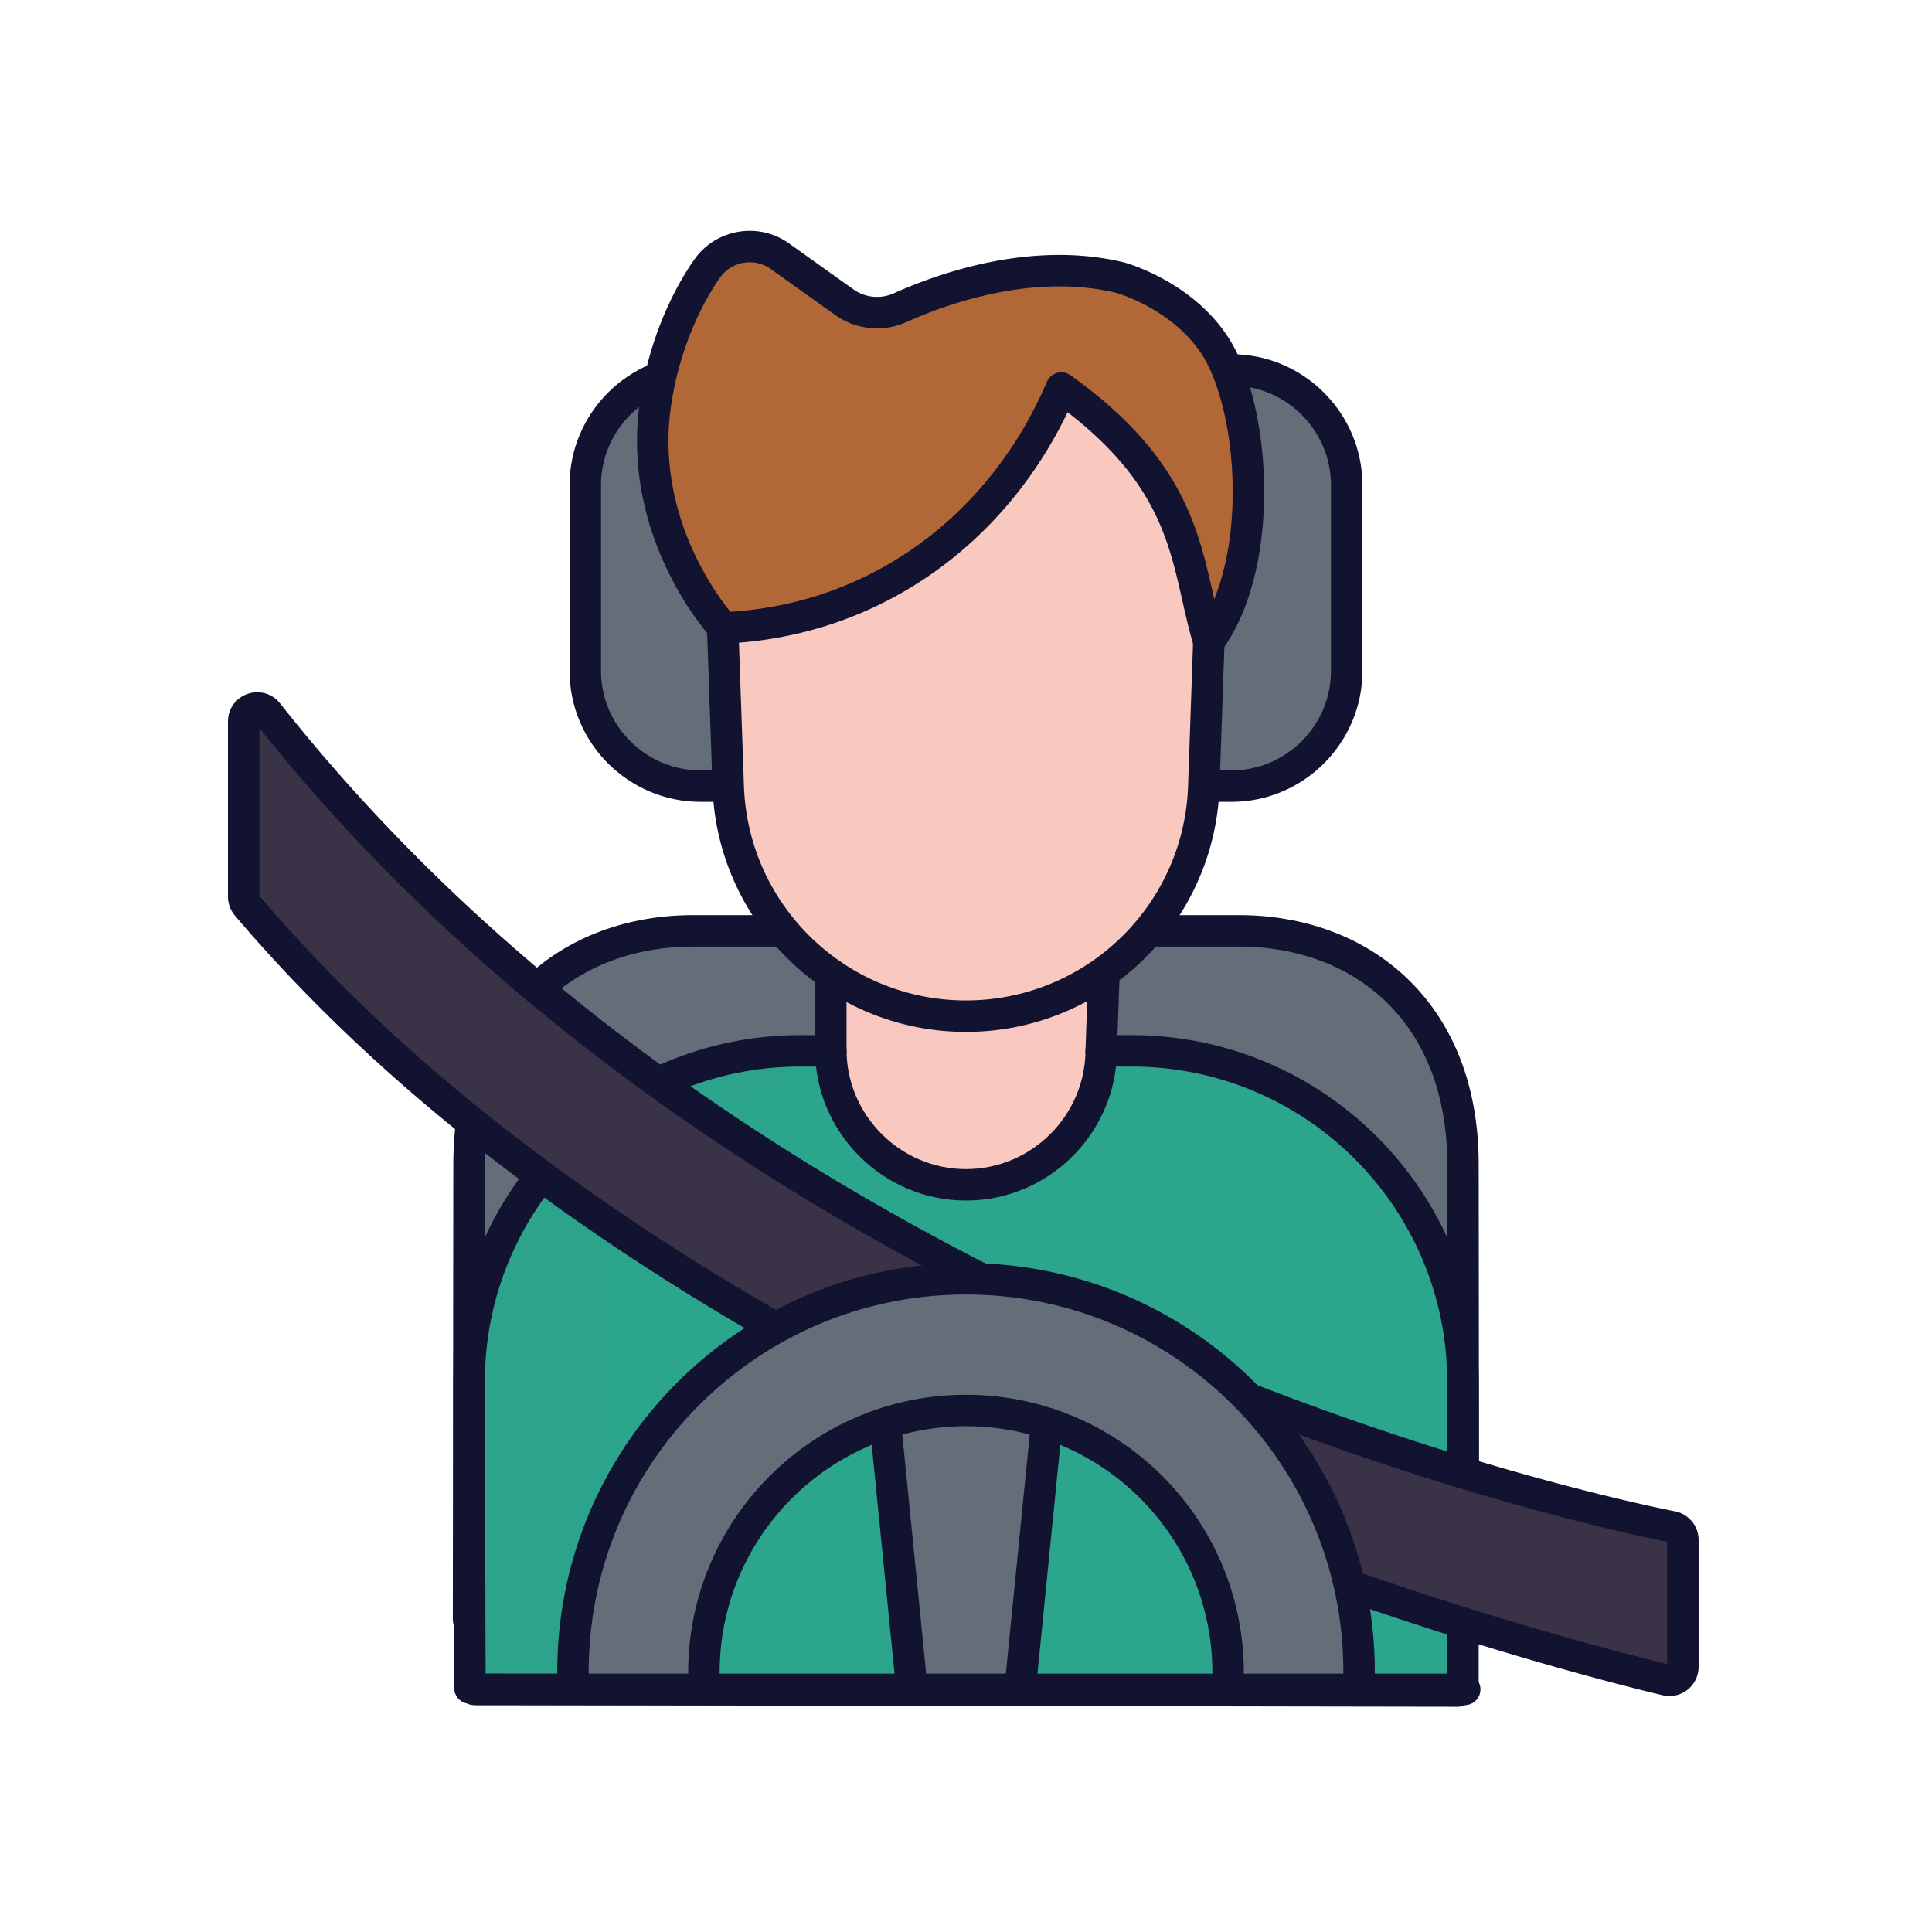 <svg xmlns="http://www.w3.org/2000/svg" width="430" height="430" style="width:100%;height:100%;transform:translate3d(0,0,0);content-visibility:visible" viewBox="0 0 430 430"><defs><clipPath id="c"><path d="M0 0h430v430H0z"/></clipPath><clipPath id="d"><path d="M0 0h430v430H0z"/></clipPath><clipPath id="e"><path d="M0 0h430v430H0z"/></clipPath><clipPath id="f"><path d="M0 0h430v430H0z"/></clipPath><filter id="a" width="100%" height="100%" x="0%" y="0%" filterUnits="objectBoundingBox"><feComponentTransfer in="SourceGraphic"><feFuncA tableValues="1.0 0.0" type="table"/></feComponentTransfer></filter><path id="b" fill="#646E78" d="M87.48 42.22c0 1.03-.02 2.03-.05 3.04H-87.43c-.03-1.01-.05-2.01-.05-3.04 0-32.84 18.11-61.47 44.89-76.42C-29.99-41.25-15.46-45.26 0-45.26c.95 0 1.9.02 2.84.05 23.84.76 45.27 11.06 60.61 27.21 10.77 11.35 18.53 25.58 22 41.42a87.547 87.547 0 0 1 2.03 18.8z" style="display:block" transform="translate(223.961 335.206)"/><mask id="g" mask-type="alpha"><g filter="url(#a)"><path fill="#fff" d="M0 0h430v430H0z" opacity="0"/><use xmlns:ns1="http://www.w3.org/1999/xlink" ns1:href="#b"/></g></mask></defs><g clip-path="url(#c)"><g clip-path="url(#d)" style="display:block"><g clip-path="url(#e)" style="display:block"><g clip-path="url(#f)" style="display:block"><path fill="#646E78" d="M106.835 373.238a1.406 1.406 0 0 1-1.689-1.378V259.204c0-3.115.189-6.107.559-8.957a1.45 1.45 0 0 1 .134-.445l3.537-15.483 10.738-13.928c.079-.163.188-.311.32-.434 8.984-8.357 21.173-12.673 34.563-12.673h121.328c27.429 0 49.861 18.13 49.861 51.92v67.962c0 .668-.469 1.245-1.124 1.379l-218.227 44.693zm162.038-198.164h6.16c14.11 0 25.65-11.54 25.65-25.65v-41.34c0-14.11-11.54-25.65-25.65-25.65h-.93l-126.15 1.6c-9.75 3.64-16.74 13.07-16.74 24.05v41.34c0 14.11 11.54 25.65 25.65 25.65h112.01z" class="secondary" style="display:block"/><path fill="none" stroke="#121331" stroke-linecap="round" stroke-linejoin="round" stroke-width="7" d="M274.085 174.97h-118.17c-14.108 0-25.65-11.542-25.65-25.65v-41.336c0-14.108 11.542-25.65 25.65-25.65h118.17c14.108 0 25.65 11.542 25.65 25.65v41.336c0 14.108-11.542 25.65-25.65 25.65zM104.283 360.486l.108-101.386c0-33.789 22.454-51.922 49.899-51.922h121.42c27.445 0 49.899 18.133 49.899 51.922l.108 105.502" class="primary" style="display:block"/><g style="display:block"><path fill="#F9C9C0" d="M325.605 307.299v64.51c0 1.66-1.34 3-3 3h-215.21c-1.65 0-3-1.34-3-3v-64.51c0-17.33 5.97-33.25 15.96-45.83l26.06-20.76c9.61-4.59 20.36-7.15 31.71-7.15h6.88c-.01-.09-.01-.18-.01-.27v-16.82a53.46 53.46 0 0 1-6.7-5.49c-1.35-1.3-2.63-2.68-3.83-4.12a52.699 52.699 0 0 1-12.3-32.13v-.08l-1.23-35.21-.01-.22c5.49-48.04 46.53-73.54 72.94-65.87 21.12 6.14 38.27 35.05 35.27 69.13l-1.12 32.17v.08c-.43 12.24-4.98 23.39-12.3 32.13-3.06 3.65-6.6 6.89-10.53 9.6v16.83c0 .09 0 .18-.01.27h6.69c40.73 0 73.74 33.02 73.74 73.74z" class="quinary"/><path fill="#2CA58D" d="M325.605 307.298v64.51c0 1.66-1.35 3-3 3h-215.21c-1.66 0-3-1.34-3-3v-64.51c0-17.33 5.97-33.25 15.96-45.83l26.06-20.76c9.61-4.59 20.36-7.15 31.71-7.15h6.87c.14 16.43 13.62 29.82 30.08 29.82s29.95-13.39 30.09-29.82h6.7c40.72 0 73.74 33.02 73.74 73.74z" class="quaternary"/><path fill="#F9C9C0" d="M30.095-10.555s-2.45 11.07-18.64 17.1c-7.09 2.65-16.83 4.32-30.15 3.67-3.91-.19-7.61-.06-11.09.34-.19-1.31-.3-2.65-.3-4.01-.01-.09-.01-.18-.01-.27v-16.82a52.79 52.79 0 0 0 30.09 9.37c11.17 0 21.54-3.46 30.1-9.38z" class="quinary" opacity=".5" style="mix-blend-mode:multiply" transform="translate(215.11 227.014)"/><path fill="#2CA58D" d="M40.44-66.615C4.95-62.565-9-30.885-9-30.885l-1.22 101.51h-27.22a3 3 0 0 1-3-3V3.115c0-17.33 5.97-33.25 15.96-45.83l26.06-20.76c9.61-4.59 20.36-7.15 31.71-7.15h6.85c0 1.36.11 2.7.3 4.01z" class="quaternary" opacity=".5" style="mix-blend-mode:multiply" transform="translate(144.92 304.186)"/><path fill="#B26836" d="M276.099 126.598c-.09.37-.18.75-.28 1.12-.09.37-.19.73-.29 1.1-.1.36-.21.73-.32 1.09-.11.36-.22.72-.33 1.07a44.85 44.85 0 0 1-1.13 3.14c-.4 1.02-.84 2.02-1.32 2.98-.16.32-.32.63-.48.95-.16.31-.33.62-.5.93-.03.05-.05.09-.07.13-.33.57-.66 1.13-1.01 1.67-.37.58-.75 1.14-1.15 1.69-5.08-16.87-3.82-34.36-29.79-54.18a2.991 2.991 0 0 0-4.54 1.09c-13.5 28.58-40.44 48.66-73.87 50.06l.1-.1s-19.41-20.88-15.02-50.09c1.86-12.41 6.59-22.77 11.38-29.69 3.75-5.4 11.23-6.63 16.5-2.69l14.1 10.06a12.57 12.57 0 0 0 12.46 1.22c9.82-4.4 29.62-11.36 48.98-6.66 0 0 13.59 3.69 21.03 15.1 6.69 10.25 9.77 32.27 5.55 50.01z" class="tertiary"/><path fill="#B26836" d="M18.5 11.33c-.09.37-.18.75-.28 1.12-.09.37-.19.73-.29 1.1-.1.36-.21.73-.32 1.09-.11.36-.22.72-.33 1.07-.35 1.07-.73 2.12-1.13 3.14-.41 1.02-.85 2.02-1.32 2.98-.16.32-.32.63-.48.95-.16.31-.33.62-.5.93-.03.05-.05.09-.07.13-.33.57-.66 1.13-1.01 1.67-.37.58-.75 1.14-1.15 1.69C6.54 10.33 7.8-7.16-18.17-26.98c-.11-.08-.22-.16-.33-.22 7.51 2.47 29.6 11.73 37 38.53z" class="tertiary" opacity=".5" style="mix-blend-mode:multiply" transform="translate(257.599 115.268)"/><path fill="#B26836" d="M11.348 41.596c-2.92.43-5.9.71-8.94.84l.1-.1s-19.41-20.88-15.02-50.08c1.86-12.42 6.59-22.78 11.39-29.69 3.24-4.69 9.29-6.23 14.28-3.99-1.88.83-3.55 2.17-4.81 3.99-4.79 6.91-9.52 17.27-11.38 29.69-3.91 25.99 11.04 45.39 14.38 49.34z" class="tertiary" opacity=".5" style="mix-blend-mode:multiply" transform="translate(158.607 96.996)"/><path fill="#646E78" d="M250.67 216.459" class="secondary"/></g><g fill="none" stroke="#121331" stroke-linecap="round" stroke-linejoin="round" stroke-width="7" style="display:block"><path d="M245.086 233.884h6.78c40.73 0 73.74 33.01 73.74 73.74v67.51m-221.02.554-.19-68.064c0-40.73 33.01-73.74 73.73-73.74h6.79" class="primary"/><path d="m245.666 217.702-.567 15.909c0 16.551-13.548 30.091-30.099 30.091-16.551 0-30.091-13.54-30.091-30.091v-16.818" class="primary"/><path d="m160.836 139.534.01.22 1.23 35.29c.5 14.26 6.59 27.04 16.13 36.25 2.08 2.01 4.32 3.85 6.7 5.5a52.814 52.814 0 0 0 30.09 9.37c11.16 0 21.54-3.46 30.1-9.37 13.32-9.21 22.23-24.38 22.83-41.75l1.12-32.24" class="primary"/><path d="M160.85 139.757c34.72-1.448 62.438-23.045 75.365-53.394 29.129 20.754 27.565 38.932 32.833 56.443 12.775-17.454 10.271-52.192 1.33-65.896-7.442-11.406-21.026-15.103-21.026-15.103-19.361-4.694-39.163 2.259-48.983 6.665a12.57 12.57 0 0 1-12.456-1.217l-14.107-10.066c-5.271-3.934-12.748-2.712-16.493 2.694-4.792 6.918-9.525 17.276-11.388 29.687-4.384 29.207 15.02 50.088 15.02 50.088" class="primary"/></g><path fill="none" stroke="#121331" stroke-linecap="round" stroke-linejoin="round" stroke-width="7" d="m-109.5 161 219.01.367" class="primary" style="display:block" transform="translate(215 215)"/></g><path fill="#3A3347" d="M-42.585 31.35c-17.71-10.18-35.27-21.45-52.06-33.88-5.21-3.84-10.34-7.8-15.37-11.88-17.91-14.476-34.658-30.375-49.425-47.793a3.026 3.026 0 0 1-.715-1.955v-38.985c0-2.848 3.587-4.083 5.352-1.848 18.045 22.846 38.172 42.984 59.298 60.711 8.82 7.41 17.83 14.4 26.92 20.99 23.65 17.14 47.93 31.56 71.43 43.63l60.61 27.21c17.41 6.78 33.4 12.15 47.15 16.34 23.942 7.293 41.089 10.99 47.148 12.206a2.992 2.992 0 0 1 2.402 2.94v28.23a3 3 0 0 1-3.698 2.918c-6.993-1.672-23.48-5.835-45.852-12.874-7.73-2.43-16.16-5.2-25.15-8.34-19.101-6.187-27.134-21.79-51.309-33.33C5.33 41.885-26.896 40.783-42.585 31.35z" class="senary" style="display:block" transform="translate(214.396 263.716)"/><path fill="none" stroke="#121331" stroke-linecap="round" stroke-linejoin="round" stroke-width="7" d="M-42.585 31.35c-17.71-10.18-35.27-21.45-52.06-33.88-5.21-3.84-10.34-7.8-15.37-11.88-17.91-14.476-34.658-30.375-49.425-47.793a3.026 3.026 0 0 1-.715-1.955v-38.985c0-2.848 3.587-4.083 5.352-1.848 18.045 22.846 38.172 42.984 59.298 60.711 8.82 7.41 17.83 14.4 26.92 20.99 23.65 17.14 47.93 31.56 71.43 43.63l60.61 27.21c17.41 6.78 33.4 12.15 47.15 16.34 23.942 7.293 41.089 10.99 47.148 12.206a2.992 2.992 0 0 1 2.402 2.94v28.23a3 3 0 0 1-3.698 2.918c-6.993-1.672-23.48-5.835-45.852-12.874-7.73-2.43-16.16-5.2-25.15-8.34-19.101-6.187-27.134-21.79-51.309-33.33C5.33 41.885-26.896 40.783-42.585 31.35z" class="primary" style="display:block" transform="translate(214.396 263.716)"/></g><path fill="#646E78" d="M87.48 42.22c0 1.03-.02 2.03-.05 3.04H58.25c.05-.95.07-1.91.07-2.87 0-24.634-15.257-45.707-36.861-54.248-1.839-.727-3.86.551-4.051 2.519L12.11 45.26h-24.24l-5.298-54.597c-.191-1.969-2.213-3.245-4.052-2.517-21.586 8.55-36.86 29.621-36.86 54.244 0 .96.02 1.92.07 2.87h-29.16c-.03-1.01-.05-2.01-.05-3.04 0-32.84 18.11-61.47 44.89-76.42C-29.99-41.25-15.46-45.26 0-45.26c.95 0 1.9.02 2.84.05 23.84.76 45.27 11.06 60.61 27.21 10.77 11.35 18.53 25.58 22 41.42a87.547 87.547 0 0 1 2.03 18.8z" class="secondary" style="display:block" transform="translate(217.461 330.706)"/><g mask="url(#g)" opacity=".5" style="mix-blend-mode:multiply;display:block"><path fill="#646E78" d="M304.941 372.926c0 1.03-.02 2.03-.05 3.04h-29.18c.05-.95.07-1.91.07-2.87 0-24.634-15.257-45.707-36.861-54.248-1.839-.727-3.86.551-4.051 2.519l-5.298 54.599h-24.24l-5.298-54.597c-.191-1.969-2.213-3.245-4.052-2.517-21.586 8.55-36.86 29.621-36.86 54.244 0 .96.02 1.92.07 2.87h-29.16c-.03-1.01-.05-2.01-.05-3.04 0-32.84 18.11-61.47 44.89-76.42 12.6-7.05 27.13-11.06 42.59-11.06.95 0 1.9.02 2.84.05 23.84.76 45.27 11.06 60.61 27.21 10.77 11.35 18.53 25.58 22 41.42a87.547 87.547 0 0 1 2.03 18.8z" class="secondary" opacity="1"/></g><g fill="none" stroke="#121331" stroke-linecap="round" stroke-linejoin="round" stroke-width="7" style="display:block"><path d="M127.58 375.137a92.788 92.788 0 0 1-.055-3.039c0-48.31 39.16-87.481 87.481-87.481 48.31 0 87.481 39.171 87.481 87.481 0 1.02-.022 2.03-.055 3.039" class="primary"/><path d="M273.258 375.137c.054-.955.076-1.91.076-2.876 0-27.047-18.408-49.808-43.393-56.396a58.384 58.384 0 0 0-14.935-1.932c-5.166 0-10.169.673-14.945 1.932-24.974 6.599-43.393 29.359-43.393 56.396 0 .966.022 1.921.076 2.876m46.136 0-5.82-58.272m35.88 0-5.82 58.272" class="primary"/></g><path fill="none" stroke="#121331" stroke-linecap="round" stroke-linejoin="round" stroke-width="7" d="M-109 161h220" class="primary" style="display:block" transform="translate(215 215)"/></g></g></svg>